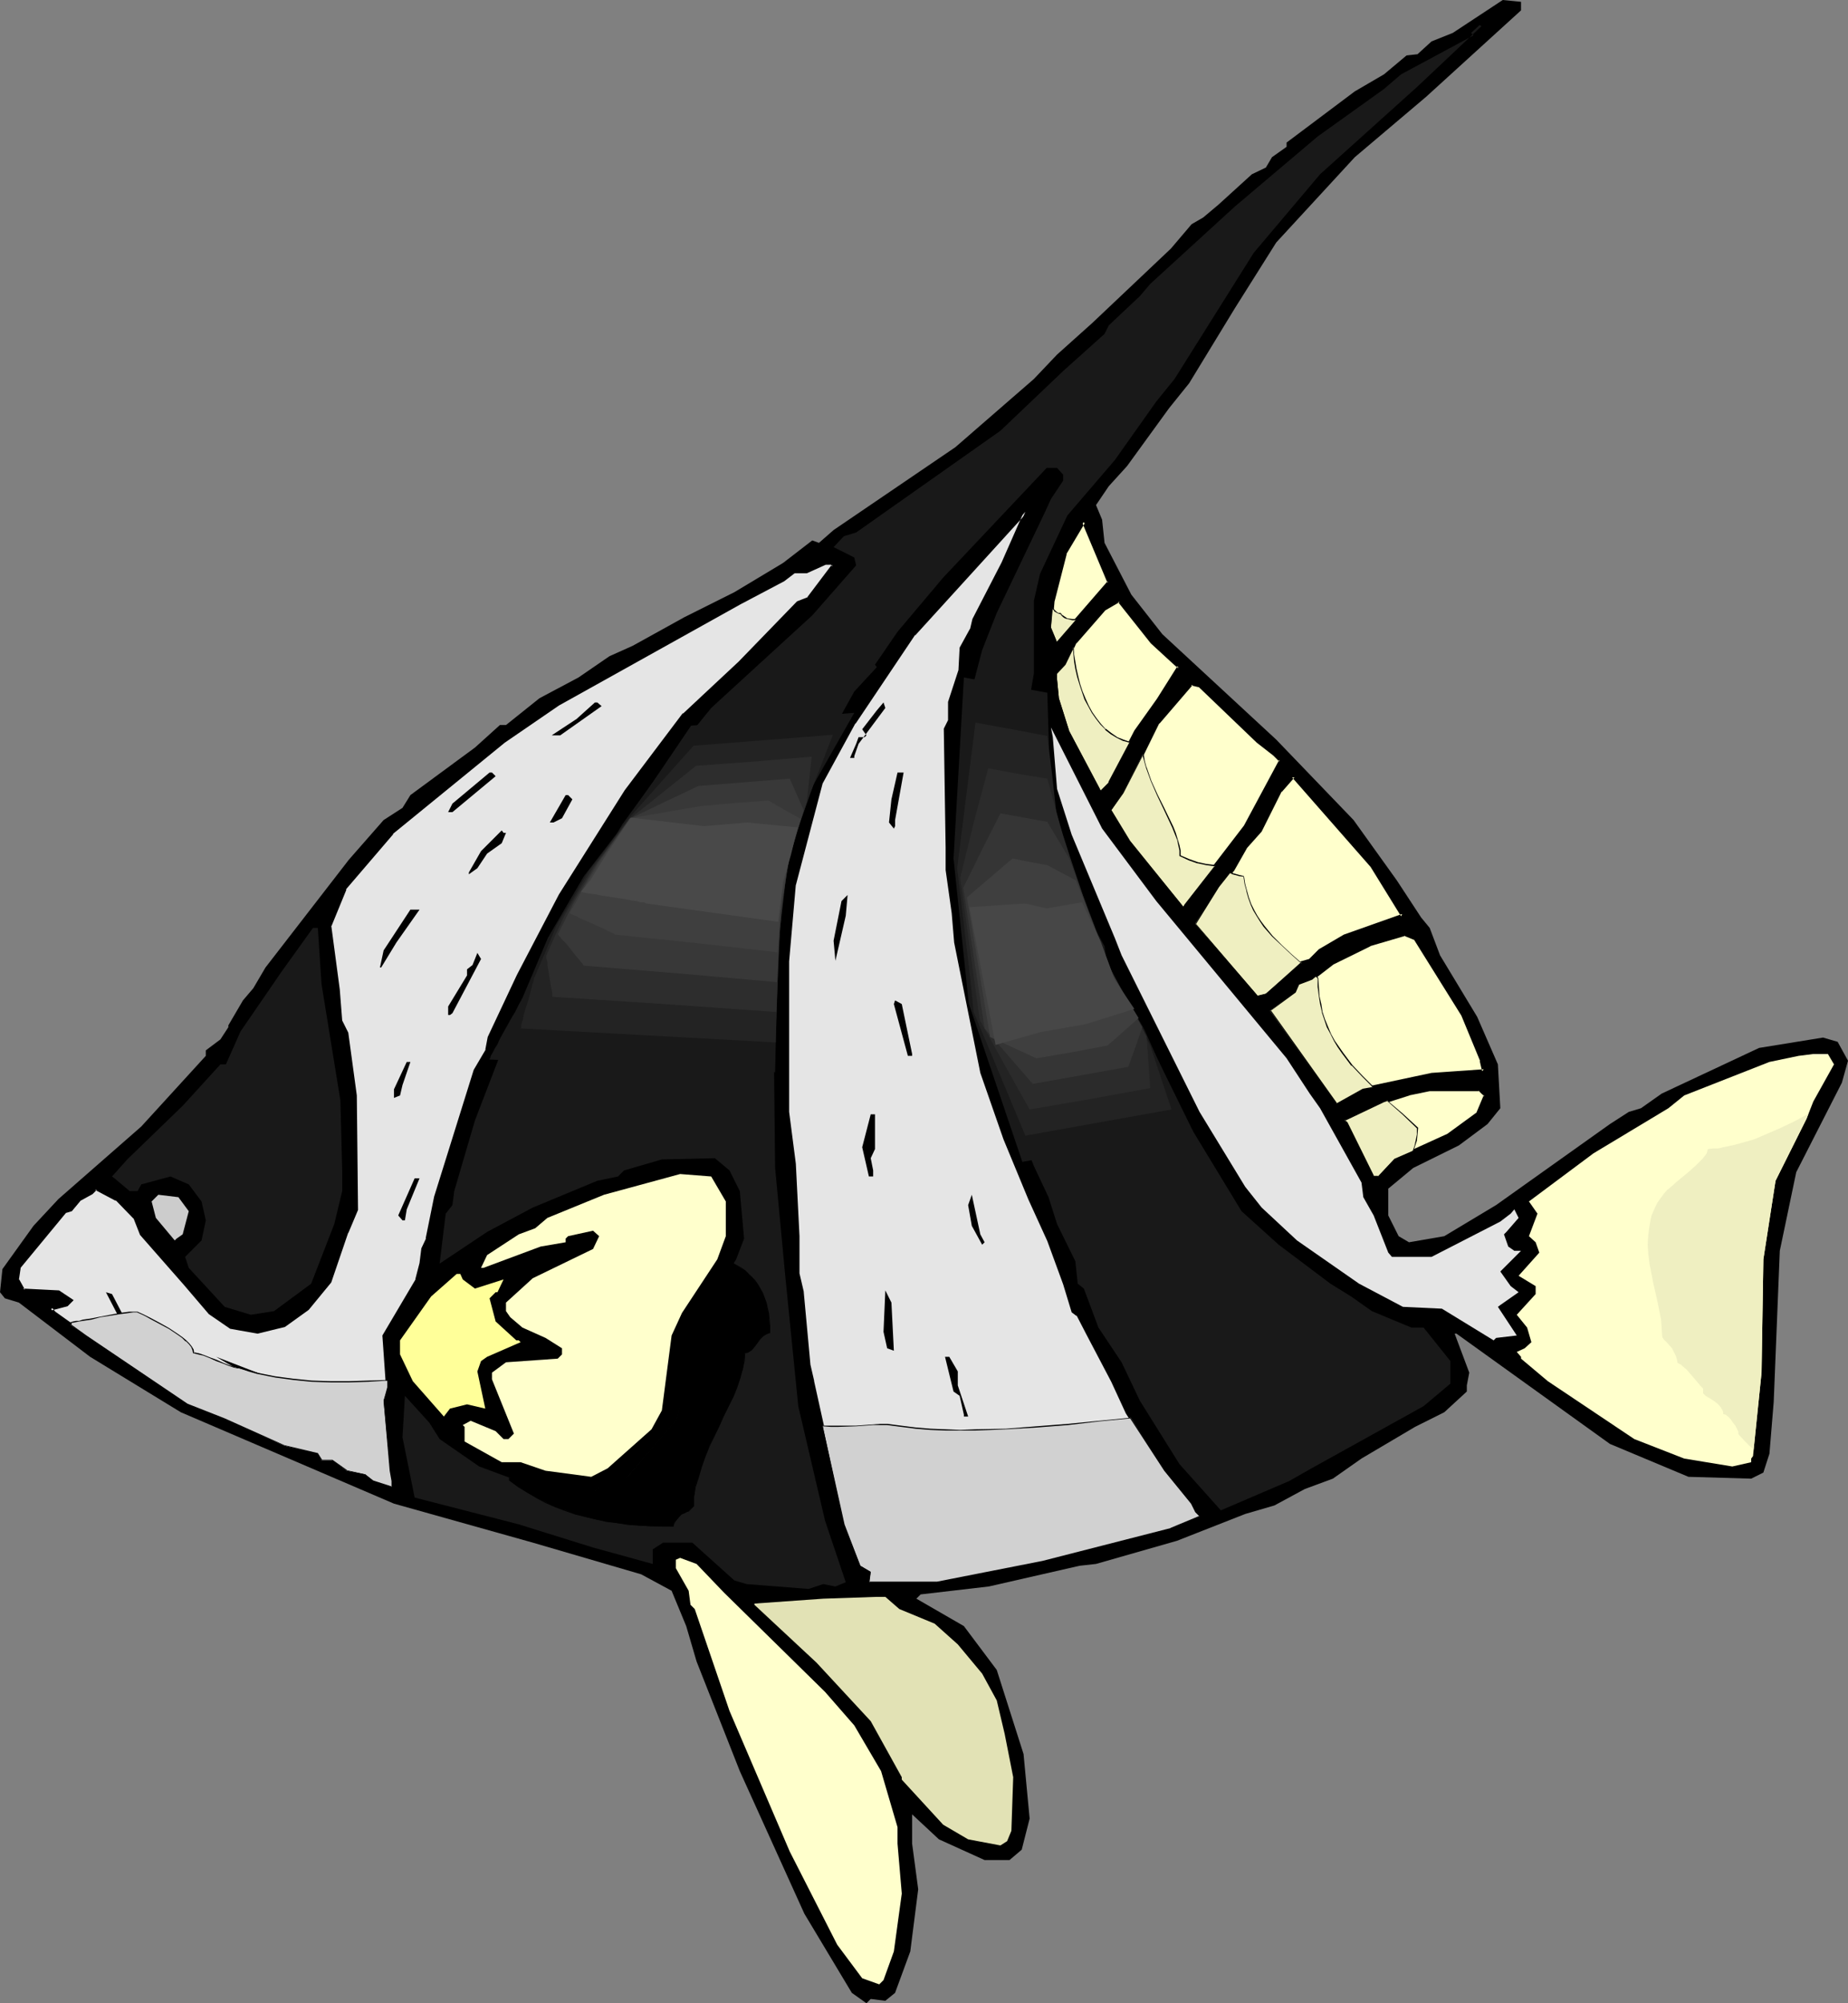 <?xml version="1.0" encoding="UTF-8" standalone="no"?>
<svg
   version="1.0"
   width="129.766mm"
   height="140.579mm"
   id="svg64"
   sodipodi:docname="Fish 234.wmf"
   xmlns:inkscape="http://www.inkscape.org/namespaces/inkscape"
   xmlns:sodipodi="http://sodipodi.sourceforge.net/DTD/sodipodi-0.dtd"
   xmlns="http://www.w3.org/2000/svg"
   xmlns:svg="http://www.w3.org/2000/svg">
  <rect width="100%" height="100%" fill="#808080" stroke="none"/>
  <sodipodi:namedview
     id="namedview64"
     pagecolor="#ffffff"
     bordercolor="#000000"
     borderopacity="0.25"
     inkscape:showpageshadow="2"
     inkscape:pageopacity="0.0"
     inkscape:pagecheckerboard="0"
     inkscape:deskcolor="#d1d1d1"
     inkscape:document-units="mm" />
  <defs
     id="defs1">
    <pattern
       id="WMFhbasepattern"
       patternUnits="userSpaceOnUse"
       width="6"
       height="6"
       x="0"
       y="0" />
  </defs>
  <path
     style="fill:#000000;fill-opacity:1;fill-rule:evenodd;stroke:none"
     d="m 403.676,2.747 -25.21,22.946 -18.907,15.998 -20.846,22.623 -10.989,17.452 -12.12,19.876 -5.333,6.625 -11.15,15.351 -4.848,5.333 -3.394,5.009 1.616,3.878 0.646,6.141 7.11,13.736 8.242,10.504 30.219,27.956 20.523,21.331 11.474,15.998 6.464,9.857 2.262,2.747 2.747,7.272 9.858,16.321 5.494,12.604 0.646,11.635 -3.394,4.201 -7.595,5.656 -12.12,5.979 -6.626,5.494 v 7.11 l 2.747,5.494 2.747,1.616 9.373,-1.616 13.736,-8.241 30.219,-21.492 5.01,-3.232 3.232,-0.97 5.494,-3.878 25.856,-12.12 16.968,-2.747 3.878,1.131 2.747,5.009 -1.616,5.817 -12.12,23.754 -4.363,20.846 -1.616,40.075 -1.131,13.736 -1.616,5.009 -3.232,1.616 -16.645,-0.485 -20.846,-8.726 -40.723,-29.249 h -0.485 l 3.878,10.342 -0.646,3.393 v 1.616 l -5.979,5.494 -7.757,3.878 -14.221,8.403 -7.595,5.333 -7.434,2.747 -8.08,4.363 -7.757,2.262 -18.099,7.11 -21.493,6.141 -4.363,0.485 -24.078,5.494 -18.099,2.101 -1.131,1.131 12.605,7.272 8.726,11.635 7.11,22.3 1.616,17.129 -2.101,8.241 -3.232,2.747 h -6.626 l -12.12,-5.494 -7.11,-6.625 v 7.757 l 1.616,12.12 -2.101,16.483 -4.04,10.988 -2.586,2.101 -3.878,-0.485 -1.131,1.131 -3.878,-2.747 -12.605,-21.007 -17.13,-37.813 -11.474,-29.087 -2.747,-9.372 -3.878,-9.373 -8.08,-4.363 -28.765,-8.403 L 104.555,398.816 47.995,374.577 23.917,359.872 5.01,345.49 1.293,344.358 0,342.742 0.646,336.602 8.888,325.129 l 6.626,-7.11 21.978,-19.23 17.13,-18.745 v -1.454 l 3.878,-2.909 2.101,-3.232 v -0.485 l 3.878,-6.625 2.747,-3.232 3.232,-5.494 22.139,-28.602 9.211,-10.504 5.01,-3.232 2.101,-3.393 17.13,-12.604 6.626,-5.979 h 1.616 l 8.888,-7.11 10.342,-5.494 8.242,-5.656 6.141,-2.747 13.736,-7.595 13.251,-6.625 12.928,-7.757 7.757,-5.979 1.778,0.646 3.878,-3.393 32.32,-21.977 20.846,-18.099 6.141,-6.464 9.373,-8.403 20.846,-19.715 5.494,-6.464 3.07,-1.778 4.04,-3.393 8.888,-8.08 3.717,-1.778 1.616,-2.747 3.878,-2.747 v -1.131 l 18.099,-13.574 7.757,-4.525 5.979,-5.009 2.909,-0.323 3.717,-3.393 5.656,-2.262 L 398.828,0 l 4.848,0.485 z"
     id="path1" />
  <path
     style="fill:#191919;fill-opacity:1;fill-rule:evenodd;stroke:none"
     d="m 350.348,46.216 -17.614,20.846 -21.008,33.45 -4.848,5.979 -10.989,15.513 -12.605,14.705 -7.272,15.513 -1.616,7.11 v 19.23 l -1.131,6.625 1.616,11.473 2.909,18.26 3.878,9.857 0.485,0.485 7.757,19.715 3.232,5.979 0.646,4.525 9.858,17.452 9.858,21.977 15.998,26.34 9.858,8.888 13.736,10.342 5.494,3.393 5.494,3.878 3.878,1.616 6.626,2.747 h 3.232 l 7.11,8.888 v 5.979 l -7.11,5.979 -29.734,16.483 -5.979,3.393 -18.099,7.757 -10.989,-12.281 -10.504,-16.806 -4.848,-10.18 -6.141,-9.211 -3.878,-10.342 -1.616,-1.293 -0.646,-5.979 -4.848,-9.857 -2.262,-7.11 -3.878,-8.241 -5.01,-12.604 -1.454,-2.747 -5.494,-21.492 -4.04,-20.361 -1.939,-14.705 -1.293,-40.075 1.293,-8.888 4.202,-15.998 3.878,-9.857 12.605,-26.34 1.778,-3.878 3.232,-4.848 v -1.616 l -1.616,-1.778 h -2.747 l -27.472,29.087 -12.12,14.382 -5.979,8.726 0.485,0.646 -5.979,6.464 -3.394,6.141 -2.747,4.848 -8.726,18.745 -5.494,22.462 v 4.363 l -1.293,11.635 0.646,58.174 2.747,29.249 3.394,33.935 7.11,30.38 5.494,16.321 -2.747,1.131 -3.232,-0.646 -3.878,1.293 -16.483,-1.293 -3.232,-0.97 -11.15,-10.019 h -7.757 l -2.747,1.778 v 3.878 l -15.837,-4.363 -19.715,-6.141 -27.634,-7.11 -3.232,-15.998 0.646,-10.988 6.464,7.11 2.747,4.363 10.504,7.272 8.726,3.232 10.019,2.262 8.08,1.131 h 3.878 l 1.131,-1.131 h 2.747 l 4.363,-2.262 13.251,-15.351 1.616,-5.009 v -4.848 l 2.747,-14.382 11.635,-18.583 2.101,-5.494 -1.131,-12.604 -2.747,-5.494 -3.878,-3.232 -14.059,0.323 -10.019,2.909 -1.616,1.616 -5.494,1.131 -17.13,7.11 -12.12,6.464 -12.605,8.403 1.616,-13.251 1.778,-2.262 0.485,-3.717 5.494,-18.745 8.888,-23.108 7.595,-15.836 1.616,-4.363 21.008,-35.228 11.958,-16.483 11.635,-14.382 26.826,-24.562 11.635,-13.251 -0.485,-2.101 -5.494,-2.747 2.747,-2.909 3.232,-0.97 38.299,-26.986 16.645,-15.836 10.989,-9.857 1.131,-2.262 8.242,-7.757 2.747,-3.232 22.462,-20.523 21.978,-18.583 17.614,-12.604 4.525,-3.878 19.23,-10.342 -0.646,-0.646 2.262,-2.101 0.485,0.323 -16.968,15.998 z"
     id="path2" />
  <path
     style="fill:#e5e5e5;fill-opacity:1;fill-rule:evenodd;stroke:none"
     d="m 221.23,149.96 -0.646,-0.646 h -1.616 l -5.01,2.262 h -3.232 l -2.909,2.262 -11.474,5.979 -48.318,26.986 -14.382,9.857 -29.573,24.239 -12.605,14.705 -3.878,10.019 2.101,16.806 0.646,8.403 1.616,3.232 2.262,16.483 0.485,30.218 -2.747,5.979 -4.363,13.251 -5.979,7.11 -6.141,4.363 -7.11,1.778 -7.11,-1.131 -5.494,-3.878 -6.626,-7.757 -11.635,-13.089 -1.616,-4.363 -4.848,-5.009 -5.656,-2.747 -0.97,0.97 -3.232,1.778 -2.262,2.747 -1.616,0.485 -12.282,15.028 -0.323,3.07 1.454,2.909 9.373,0.485 3.394,2.262 -1.131,1.131 -4.363,0.97 0.97,1.131 8.403,5.979 26.987,18.26 9.858,3.878 15.837,7.11 8.888,2.101 0.97,1.778 H 88.234 l 3.717,2.747 5.01,0.97 2.101,1.778 5.01,1.616 v -1.616 l -0.485,-2.747 -1.778,-18.583 1.131,-3.393 -1.131,-13.897 8.888,-14.867 0.97,-4.201 0.646,-3.878 1.131,-2.747 2.101,-10.988 10.504,-33.45 3.232,-5.494 0.646,-3.393 7.757,-16.483 10.989,-21.331 17.453,-27.633 15.514,-20.199 14.706,-13.736 15.514,-15.998 2.747,-1.131 z m 37.168,14.382 -0.485,2.747 -2.747,4.848 -0.485,5.979 -2.747,8.403 v 4.848 l -1.131,2.262 0.485,31.349 v 5.979 l 1.778,11.473 0.485,7.757 7.11,34.42 5.979,17.614 6.626,15.998 5.01,10.988 4.363,11.473 2.101,7.272 1.293,0.97 2.747,5.009 6.464,12.604 3.878,8.241 10.019,15.513 7.11,8.726 0.97,2.101 1.131,1.293 -7.595,3.232 -34.098,8.726 -27.957,5.494 h -18.099 l 0.485,-2.747 -2.747,-1.616 -4.363,-10.988 -8.403,-37.975 -0.97,-4.363 -1.778,-19.23 -0.97,-4.848 v -10.019 l -1.131,-19.23 -1.616,-13.736 v -40.075 l 1.616,-20.199 7.272,-26.986 8.726,-15.998 15.837,-23.431 29.573,-32.481 -5.979,13.574 z"
     id="path3" />
  <path
     style="fill:#000000;fill-opacity:1;fill-rule:evenodd;stroke:none"
     d="m 221.715,149.96 -0.97,-0.97 h -1.778 l -5.171,2.262 0.162,-0.162 h -3.394 l -2.909,2.262 v 0 l -11.474,6.141 -48.318,26.825 v 0 l -14.382,10.019 v 0 l -29.734,24.239 -12.766,14.867 -3.878,10.019 2.101,17.129 0.646,8.403 1.778,3.232 v -0.162 l 2.101,16.483 v 0 l 0.485,30.218 V 320.604 l -2.586,5.979 v 0.162 l -4.525,13.089 h 0.162 l -5.979,7.11 v -0.162 l -6.141,4.363 h 0.162 l -7.11,1.616 h 0.162 l -7.11,-1.131 h 0.323 l -5.656,-3.717 h 0.162 l -6.626,-7.757 -11.635,-13.089 0.162,0.162 -1.778,-4.525 -5.01,-5.009 -5.818,-2.909 -1.293,1.131 h 0.162 l -3.394,1.778 -2.262,2.909 0.162,-0.323 -1.778,0.646 -12.282,15.028 -0.485,3.555 1.778,3.07 9.534,0.646 h -0.162 l 3.232,2.101 v -0.646 l -1.131,1.131 0.162,-0.162 -5.01,1.293 1.454,1.616 h 0.162 l 8.403,6.141 26.987,18.099 9.858,4.04 v -0.162 l 15.837,7.11 8.888,2.262 -0.162,-0.162 1.131,1.778 H 88.234 87.91 l 3.878,2.747 5.01,1.131 -0.162,-0.162 2.262,1.778 5.494,1.939 0.162,-2.262 v 0 l -0.485,-2.909 -1.778,-18.583 v 0.162 l 1.131,-3.393 -1.131,-13.897 v 0.323 l 8.726,-15.028 1.131,-4.201 v -0.162 l 0.646,-3.878 -0.162,0.162 1.293,-2.747 2.101,-11.15 v 0 l 10.504,-33.45 v 0.162 l 3.232,-5.656 0.646,-3.393 -0.162,0.162 7.757,-16.483 10.989,-21.331 v 0.162 l 17.614,-27.633 15.352,-20.361 v 0.162 l 14.706,-13.736 15.514,-15.998 -0.162,0.162 2.909,-1.293 6.787,-9.049 -0.97,-0.162 -6.464,8.565 h 0.162 l -2.909,1.131 -15.514,15.998 -14.706,13.736 h -0.162 l -15.352,20.361 -17.453,27.633 v 0 l -11.15,21.331 -7.757,16.483 -0.646,3.393 0.162,-0.162 -3.232,5.494 -10.504,33.612 v 0 l -2.262,11.15 0.162,-0.162 -1.293,2.747 -0.485,3.878 v 0 l -1.131,4.363 0.162,-0.162 -8.888,15.028 0.97,13.897 v -0.162 l -0.97,3.393 1.616,18.745 0.485,2.747 v 0 1.616 l 0.646,-0.485 -5.01,-1.616 0.162,0.162 -2.262,-1.778 -5.01,-1.131 h 0.162 L 88.234,386.858 h -2.909 l 0.485,0.162 -1.131,-1.778 -9.05,-2.262 v 0 L 59.792,376.031 v -0.162 l -9.858,-3.878 v 0 l -26.826,-18.099 -8.403,-5.979 v 0 l -0.97,-1.131 -0.162,0.808 4.363,-1.131 1.616,-1.616 -3.878,-2.586 -9.534,-0.485 0.485,0.323 -1.616,-2.909 v 0.323 l 0.485,-3.232 -0.162,0.162 12.282,-14.867 -0.162,0.162 1.616,-0.485 2.424,-2.909 -0.162,0.162 3.232,-1.778 1.131,-1.131 h -0.485 l 5.494,2.909 v -0.162 l 4.848,5.009 -0.162,-0.323 1.778,4.525 11.635,13.251 6.626,7.757 5.656,3.878 7.272,1.293 7.272,-1.778 6.302,-4.525 5.979,-7.272 4.525,-13.251 v 0.162 l 2.586,-6.141 -0.323,-30.38 v 0 l -2.262,-16.644 -1.616,-3.232 v 0 l -0.646,-8.241 -2.262,-16.967 v 0.323 l 4.04,-9.857 h -0.162 l 12.605,-14.705 h -0.162 l 29.734,-24.239 v 0 l 14.382,-9.857 v 0 l 48.157,-26.825 11.635,-6.141 v 0 l 2.747,-2.101 h -0.162 3.394 l 5.01,-2.262 h -0.162 1.616 l -0.323,-0.162 0.646,0.646 -0.162,-0.485 z"
     id="path4" />
  <path
     style="fill:#000000;fill-opacity:1;fill-rule:evenodd;stroke:none"
     d="m 258.075,164.18 -0.646,2.747 v -0.162 l -2.747,5.009 -0.323,6.141 v -0.162 l -2.747,8.403 v 5.009 -0.162 l -1.131,2.262 0.485,31.511 v 5.979 l 1.616,11.473 0.646,7.757 6.949,34.581 v 0 l 6.141,17.614 v 0 l 6.626,15.998 5.01,10.988 v 0 l 4.202,11.473 2.262,7.433 1.293,0.97 v -0.162 l 2.586,5.009 6.626,12.604 3.878,8.403 v 0 l 9.858,15.351 h 0.162 l 7.11,8.726 v 0 l 0.97,2.262 1.131,1.293 0.162,-0.808 -7.757,3.393 0.162,-0.162 -34.098,8.726 h 0.162 l -28.118,5.656 h 0.162 -18.099 l 0.485,0.485 0.323,-3.07 -2.909,-1.778 0.162,0.162 -4.202,-10.988 v 0.162 l -8.403,-37.975 v -0.162 l -0.97,-4.201 v 0 l -1.778,-19.23 v -0.162 l -1.131,-4.848 v 0.162 -10.019 l -0.97,-19.23 v 0 l -1.778,-13.736 v 0 -40.075 0.162 l 1.778,-20.361 v 0.162 l 7.11,-26.986 v 0 l 8.726,-15.998 v 0.162 l 15.837,-23.593 v 0.162 l 29.573,-32.481 -0.646,-0.485 -5.979,13.574 -7.757,15.028 0.808,0.323 7.757,-15.028 7.11,-15.998 -31.512,34.42 v 0 l -15.998,23.593 v 0 l -8.726,15.998 -7.272,26.986 -1.616,20.361 v 0 40.075 0.162 l 1.616,13.736 v -0.162 l 1.131,19.23 v 10.019 l 1.131,5.009 v 0 l 1.616,19.23 v 0 l 1.131,4.363 v 0 l 8.242,37.975 v 0.162 l 4.525,10.988 2.747,1.778 -0.162,-0.485 -0.485,3.232 h 18.584 l 28.118,-5.494 v 0 l 33.936,-8.726 0.162,-0.162 8.242,-3.393 -1.616,-1.778 0.162,0.162 -1.131,-2.262 -7.11,-8.726 v 0 l -9.858,-15.351 v 0 l -3.878,-8.241 -6.626,-12.604 -2.747,-5.171 -1.293,-0.97 0.162,0.162 -2.101,-7.11 -4.363,-11.635 v 0 l -5.01,-10.988 -6.626,-15.998 v 0 l -5.979,-17.452 v 0 l -7.11,-34.581 -0.485,-7.757 -1.778,-11.473 v 0.162 -5.979 l -0.485,-31.349 v 0.162 l 1.131,-2.262 v -5.009 0 l 2.747,-8.241 0.485,-6.141 v 0.162 l 2.747,-5.009 0.485,-2.747 v 0.162 z"
     id="path5" />
  <path
     style="fill:#000000;fill-opacity:1;fill-rule:evenodd;stroke:none"
     d="m 159.661,187.288 -10.989,7.757 h -2.262 l 6.626,-4.363 4.848,-4.363 h 0.646 z"
     id="path6" />
  <path
     style="fill:#000000;fill-opacity:1;fill-rule:evenodd;stroke:none"
     d="m 227.856,197.307 -1.131,3.232 v 0.485 h -1.131 l 1.616,-3.717 0.646,-1.778 h 1.616 l 0.485,-0.485 -1.131,-1.616 3.878,-5.009 1.778,-2.101 0.485,1.454 z"
     id="path7" />
  <path
     style="fill:#e5e5e5;fill-opacity:1;fill-rule:evenodd;stroke:none"
     d="m 306.878,238.999 34.582,41.691 6.141,9.373 2.747,3.878 10.989,19.715 0.485,3.878 2.747,4.848 3.878,9.857 0.97,1.131 h 10.504 l 18.261,-9.372 2.747,-2.101 0.97,-1.131 1.131,2.262 -3.232,3.717 -0.646,0.646 1.131,3.232 1.616,1.131 h 1.778 l -5.494,5.494 2.747,3.878 2.101,1.616 -4.848,3.393 -0.646,0.485 5.01,7.595 -5.494,0.646 -0.646,0.646 -13.736,-8.403 -10.342,-0.485 -11.635,-6.141 -16.483,-11.473 -9.373,-8.726 -4.363,-5.494 -12.12,-19.876 -20.685,-41.53 -1.778,-4.525 -11.474,-27.471 -3.878,-12.12 -1.131,-13.736 -0.485,-2.586 13.574,26.825 z"
     id="path8" />
  <path
     style="fill:#000000;fill-opacity:1;fill-rule:evenodd;stroke:none"
     d="m 131.542,205.872 -11.474,9.534 h -1.131 l 1.131,-2.262 9.858,-8.241 h 0.646 z"
     id="path9" />
  <path
     style="fill:#000000;fill-opacity:1;fill-rule:evenodd;stroke:none"
     d="m 237.552,217.507 v 1.616 l -0.323,0.646 -1.293,-1.616 0.646,-6.141 1.616,-7.11 h 1.616 z"
     id="path10" />
  <path
     style="fill:#000000;fill-opacity:1;fill-rule:evenodd;stroke:none"
     d="m 151.904,212.012 -2.747,5.009 -2.262,1.131 h -0.97 l 4.202,-7.272 h 0.646 z"
     id="path11" />
  <path
     style="fill:#000000;fill-opacity:1;fill-rule:evenodd;stroke:none"
     d="m 134.289,220.9 -1.131,2.747 -3.878,2.747 -2.586,3.878 -2.262,1.616 v -0.485 l 3.232,-5.656 5.494,-5.494 0.485,0.646 z"
     id="path12" />
  <path
     style="fill:#000000;fill-opacity:1;fill-rule:evenodd;stroke:none"
     d="m 221.715,254.835 -0.485,-5.333 2.101,-10.504 1.616,-1.616 -0.485,5.494 z"
     id="path13" />
  <path
     style="fill:#000000;fill-opacity:1;fill-rule:evenodd;stroke:none"
     d="m 105.201,249.987 -4.04,6.625 h -0.323 l 0.97,-4.525 7.11,-10.827 h 2.424 z"
     id="path14" />
  <path
     style="fill:#191919;fill-opacity:1;fill-rule:evenodd;stroke:none"
     d="m 85.325,260.976 5.01,30.865 0.485,18.583 v 5.494 l -2.101,8.726 -6.141,15.836 -9.858,7.272 -6.141,0.97 -6.949,-2.101 -9.534,-10.342 -0.97,-2.909 4.363,-4.363 1.131,-5.333 -1.131,-5.009 -3.394,-4.525 -4.848,-2.101 -7.757,2.101 -0.97,1.778 h -2.101 l -4.04,-3.393 -0.646,-0.485 4.04,-4.525 14.706,-14.22 10.019,-10.988 h 1.454 l 3.878,-8.726 10.989,-15.998 8.242,-11.473 h 1.293 z"
     id="path15" />
  <path
     style="fill:#000000;fill-opacity:1;fill-rule:evenodd;stroke:none"
     d="m 120.069,268.732 -0.646,0.485 h -0.485 v -2.262 l 5.01,-8.241 v -1.616 l 1.454,-1.131 1.293,-3.232 0.97,1.616 z"
     id="path16" />
  <path
     style="fill:#000000;fill-opacity:1;fill-rule:evenodd;stroke:none"
     d="m 242.077,279.559 v 0.485 h -1.131 l -3.717,-13.736 0.323,-0.97 1.778,0.97 z"
     id="path17" />
  <path
     style="fill:#ffffcc;fill-opacity:1;fill-rule:evenodd;stroke:none"
     d="m 486.739,282.306 -5.494,9.857 -1.778,4.525 -8.242,16.483 -3.232,20.846 -0.485,30.057 -2.262,22.138 -0.485,0.646 v 0.97 l -5.01,1.131 -12.766,-2.101 -13.251,-5.171 -22.947,-15.352 -7.11,-5.979 v -0.485 l -1.131,-1.293 2.101,-0.97 1.778,-1.616 -1.131,-3.878 -2.747,-3.393 5.01,-5.494 v -2.101 l -4.525,-2.747 5.494,-6.141 -0.97,-2.747 -1.778,-1.616 2.262,-5.979 -2.262,-3.232 17.13,-12.766 19.877,-11.958 4.202,-3.393 22.624,-8.888 7.757,-1.616 3.878,-0.485 h 3.878 z"
     id="path18" />
  <path
     style="fill:#000000;fill-opacity:1;fill-rule:evenodd;stroke:none"
     d="m 106.817,287.8 -0.646,2.747 -1.616,0.646 v -2.262 l 3.394,-7.272 h 0.97 z"
     id="path19" />
  <path
     style="fill:#ffffcc;fill-opacity:1;fill-rule:evenodd;stroke:none"
     d="m 280.537,170.321 13.736,-15.836 -6.626,-16.159 -5.01,8.403 -3.232,12.604 -0.485,7.11 z m 113.281,119.742 0.323,0.485 -2.101,5.009 -7.595,5.494 -14.382,6.464 -4.363,4.525 h -1.131 l -7.11,-14.382 -0.646,-0.485 10.504,-5.009 6.626,-2.101 5.494,-1.131 h 13.251 z m -5.494,-20.846 -12.766,-20.361 -2.747,-1.131 -9.211,2.747 -9.858,5.009 -5.656,4.201 -3.232,1.293 -1.131,2.101 -6.626,5.009 17.614,24.724 7.11,-3.878 18.099,-3.878 13.898,-0.97 -0.646,-2.747 z m -15.998,-26.34 -15.514,5.333 -6.464,3.878 -2.747,2.747 -2.262,0.646 -9.373,8.08 -2.101,0.646 -16.645,-19.23 6.141,-9.696 3.717,-4.525 3.394,-5.979 3.878,-4.525 5.494,-10.504 3.394,-3.878 20.846,23.754 z m -38.461,-46.216 -15.514,-14.867 -2.101,-0.485 -8.888,10.342 -9.373,18.745 -3.07,4.525 4.848,8.08 14.382,17.614 0.323,-0.646 15.998,-20.846 9.373,-17.452 -1.616,-1.616 z m -22.139,-20.846 1.293,1.131 -5.656,8.726 -5.979,8.241 -7.11,13.736 -2.101,2.101 -8.403,-15.836 -2.747,-8.726 -0.485,-5.009 v -1.616 l 2.101,-2.262 2.747,-5.979 7.757,-8.888 3.878,-2.101 8.726,10.988 z"
     id="path20" />
  <path
     style="fill:#000000;fill-opacity:1;fill-rule:evenodd;stroke:none"
     d="m 280.376,171.129 14.382,-16.644 -7.11,-17.129 -5.333,9.211 -3.394,12.604 v 0.162 l -0.485,7.11 1.939,4.686 0.485,-0.97 -1.616,-3.878 v 0.162 l 0.646,-7.11 v 0.162 l 3.232,-12.604 -0.162,0.162 5.01,-8.403 -0.808,-0.162 6.787,16.159 v -0.485 l -13.736,15.836 0.646,0.162 z"
     id="path21" />
  <path
     style="fill:#000000;fill-opacity:1;fill-rule:evenodd;stroke:none"
     d="m 393.496,290.386 v -0.162 l 0.323,0.646 v -0.485 l -2.101,5.009 0.162,-0.323 -7.757,5.656 v 0 l -14.221,6.464 -4.525,4.525 0.323,-0.162 h -1.131 l 0.323,0.323 -7.11,-14.382 -0.646,-0.646 -0.162,0.646 10.504,-5.009 v 0.162 l 6.626,-2.101 h -0.162 l 5.494,-1.131 v 0 h 13.251 l -0.323,-0.162 1.131,1.131 0.646,-0.646 -1.454,-1.293 h -13.251 l -5.494,1.131 h -0.162 l -6.626,2.101 v 0.162 l -11.15,5.171 1.131,0.97 v -0.162 l 7.11,14.705 1.616,-0.162 4.525,-4.525 -0.162,0.162 14.382,-6.625 7.757,-5.656 2.424,-5.171 -0.646,-0.808 z"
     id="path22" />
  <path
     style="fill:#000000;fill-opacity:1;fill-rule:evenodd;stroke:none"
     d="m 388.648,269.055 v -0.162 l -12.766,-20.361 -3.07,-1.131 -9.534,2.747 -9.858,4.848 -5.494,4.363 v -0.162 l -3.394,1.454 -1.131,2.262 0.162,-0.162 -6.949,5.171 17.938,25.37 7.434,-4.04 -0.162,0.162 18.261,-3.878 14.221,-1.131 -0.646,-3.232 -0.162,-0.162 -4.848,-11.958 -0.808,0.323 5.01,12.12 -0.162,-0.162 0.646,2.747 0.485,-0.485 -13.898,0.97 -18.261,3.878 -7.11,3.878 0.485,0.162 -17.453,-24.724 -0.162,0.646 6.626,-5.009 1.131,-2.262 -0.323,0.323 3.394,-1.293 5.656,-4.363 v 0 l 9.858,-4.848 h -0.162 l 9.373,-2.747 h -0.323 l 2.747,1.131 -0.162,-0.162 12.605,20.199 v 0 z"
     id="path23" />
  <path
     style="fill:#000000;fill-opacity:1;fill-rule:evenodd;stroke:none"
     d="m 371.841,243.039 0.323,-0.646 -15.514,5.494 -6.626,3.878 -2.747,2.747 0.162,-0.162 -2.262,0.646 -9.534,8.241 h 0.323 l -2.262,0.485 0.485,0.162 -16.645,-19.23 0.162,0.646 5.979,-9.857 v 0 l 3.878,-4.525 3.394,-5.979 -0.162,0.162 4.04,-4.525 5.333,-10.665 v 0.162 l 3.394,-3.878 h -0.646 l 20.846,23.754 v 0 l 8.08,13.089 h 1.131 l -8.565,-13.574 v -0.162 l -21.17,-23.916 -3.717,4.201 -5.494,10.504 0.162,-0.162 -4.04,4.525 -3.394,5.979 v 0 l -3.717,4.525 v 0 l -6.302,10.18 16.968,19.553 2.586,-0.646 9.373,-8.241 -0.162,0.162 2.262,-0.646 2.909,-2.909 -0.162,0.162 6.626,-3.878 h -0.162 l 15.998,-5.656 z"
     id="path24" />
  <path
     style="fill:#000000;fill-opacity:1;fill-rule:evenodd;stroke:none"
     d="m 334.027,196.338 h 0.162 l -15.675,-14.867 -2.424,-0.646 -9.05,10.665 -9.373,18.745 v -0.162 l -3.394,4.848 5.171,8.403 v 0 l 14.706,17.937 0.646,-0.97 16.16,-20.846 v 0 l 9.373,-17.775 -1.778,-1.939 -0.162,-0.162 -4.363,-3.232 -0.485,0.646 4.363,3.393 v 0 l 1.616,1.616 v -0.485 l -9.373,17.452 v 0 l -15.998,20.846 -0.485,0.485 h 0.808 l -14.382,-17.452 v 0 l -4.848,-8.241 v 0.485 l 3.232,-4.525 v 0 l 9.211,-18.745 v 0.162 l 8.888,-10.342 -0.485,0.162 2.101,0.485 -0.162,-0.162 15.514,14.867 v 0 z"
     id="path25" />
  <path
     style="fill:#000000;fill-opacity:1;fill-rule:evenodd;stroke:none"
     d="m 311.403,176.138 1.293,1.131 -0.162,-0.646 -5.494,8.726 -5.979,8.403 v 0 l -7.11,13.736 v -0.162 l -2.101,2.101 0.646,0.162 -8.403,-15.836 v 0 l -2.747,-8.726 v 0.162 l -0.485,-5.171 v 0.162 -1.616 0.323 l 2.101,-2.424 2.747,-5.979 v 0.162 l 7.757,-8.888 -0.162,0.162 3.878,-2.262 h -0.485 l 8.726,10.988 v 0 l 5.979,5.494 0.646,-0.646 -5.979,-5.494 v 0.162 l -8.888,-11.473 -4.363,2.586 -7.757,8.888 -2.747,5.979 v -0.162 l -2.262,2.424 v 1.778 0 l 0.485,5.171 2.747,8.726 8.726,16.483 2.586,-2.747 7.272,-13.736 v 0.162 l 5.818,-8.403 5.818,-9.049 -1.454,-1.293 z"
     id="path26" />
  <path
     style="fill:#000000;fill-opacity:1;fill-rule:evenodd;stroke:none"
     d="m 232.219,304.768 -1.131,2.424 0.646,3.232 v 1.616 h -1.131 l -1.778,-7.757 2.262,-8.726 h 1.131 z"
     id="path27" />
  <path
     style="fill:#ffffcc;fill-opacity:1;fill-rule:evenodd;stroke:none"
     d="m 192.627,318.665 v 9.211 l -2.262,6.141 -9.373,14.22 -2.747,5.979 -2.586,19.876 -2.747,5.009 -11.635,10.342 -4.363,2.262 -12.12,-1.616 -6.626,-2.262 h -5.01 l -9.858,-5.494 v -3.878 l -0.485,-0.485 2.101,-1.131 6.626,2.747 2.101,2.101 h 1.293 l 1.454,-1.454 -5.818,-14.382 v -1.778 l 3.717,-2.747 13.736,-0.97 1.131,-1.131 v -1.616 l -4.363,-2.747 -6.141,-2.747 -3.232,-2.747 -1.131,-1.616 v -2.262 l 7.11,-6.464 15.998,-7.757 1.616,-3.393 -1.616,-1.454 -6.626,1.454 -0.646,0.646 v 0.97 l -6.626,1.131 -15.19,5.656 h -0.646 l 1.616,-3.393 8.403,-5.494 4.363,-1.616 3.232,-2.747 15.029,-6.141 20.2,-5.494 8.242,0.646 z"
     id="path28" />
  <path
     style="fill:#000000;fill-opacity:1;fill-rule:evenodd;stroke:none"
     d="m 107.949,320.766 -0.485,2.909 h -0.646 l -1.131,-1.293 4.363,-9.857 h 1.293 z"
     id="path29" />
  <path
     style="fill:#cccccc;fill-opacity:1;fill-rule:evenodd;stroke:none"
     d="m 50.096,321.25 -1.616,6.141 -1.616,1.131 -0.485,0.485 -5.01,-5.979 -1.131,-4.363 1.778,-1.778 5.333,0.646 z"
     id="path30" />
  <path
     style="fill:#000000;fill-opacity:1;fill-rule:evenodd;stroke:none"
     d="m 261.307,329.492 -0.646,0.646 -2.747,-5.009 -0.97,-5.494 0.97,-2.747 2.262,10.504 z"
     id="path31" />
  <path
     style="fill:#ffff99;fill-opacity:1;fill-rule:evenodd;stroke:none"
     d="m 122.816,339.349 3.232,2.424 7.595,-2.424 -1.616,3.393 h -0.485 l -1.616,1.616 1.616,6.141 5.494,5.009 h 0.646 l 0.485,0.485 -8.888,3.878 -1.616,1.131 -0.97,2.747 2.101,9.857 -4.848,-1.131 -4.525,1.131 -1.616,2.101 -8.242,-9.373 -3.394,-7.11 v -3.717 l 8.242,-11.635 6.787,-5.979 h 0.97 z"
     id="path32" />
  <path
     style="fill:#000000;fill-opacity:1;fill-rule:evenodd;stroke:none"
     d="m 237.229,358.256 -1.778,-0.646 -0.97,-4.363 0.485,-10.988 1.616,3.232 z"
     id="path33" />
  <path
     style="fill:#000000;fill-opacity:1;fill-rule:evenodd;stroke:none"
     d="m 33.774,350.984 9.211,6.141 h 1.616 v 0.485 l 0.646,0.646 -12.605,-6.787 -4.525,-8.726 1.616,0.485 z"
     id="path34" />
  <path
     style="fill:#000000;fill-opacity:1;fill-rule:evenodd;stroke:none"
     d="m 65.61,364.719 -8.242,-4.848 14.221,5.494 z"
     id="path35" />
  <path
     style="fill:#000000;fill-opacity:1;fill-rule:evenodd;stroke:none"
     d="m 254.197,363.75 v 3.717 l 2.747,8.241 h -1.131 v -0.485 l -1.131,-5.009 -1.616,-1.131 -2.262,-9.211 h 1.131 z"
     id="path36" />
  <path
     style="fill:#000000;fill-opacity:1;fill-rule:evenodd;stroke:none"
     d="m 88.234,377.97 h -3.878 l -5.171,-3.878 8.403,3.232 z"
     id="path37" />
  <path
     style="fill:#ffffcc;fill-opacity:1;fill-rule:evenodd;stroke:none"
     d="m 192.142,422.409 26.826,26.34 7.757,8.888 7.11,12.12 4.363,14.867 v 4.363 l 1.131,13.251 -2.101,15.351 -2.747,7.595 -1.131,1.131 -4.525,-1.616 -6.626,-8.888 -12.605,-24.724 -15.998,-37.328 -9.211,-26.986 -1.131,-1.131 -0.485,-3.717 -3.394,-5.979 v -2.262 l 1.131,-0.485 4.363,1.616 z"
     id="path38" />
  <path
     style="fill:#e2e2b5;fill-opacity:1;fill-rule:evenodd;stroke:none"
     d="m 238.683,426.772 9.373,3.878 6.141,5.494 6.464,7.757 3.878,7.11 2.101,8.888 2.262,11.473 -0.485,14.22 -1.131,2.747 -1.778,1.131 -8.565,-1.616 -6.626,-3.878 -10.989,-11.958 v -0.646 l -8.242,-14.867 -14.382,-15.513 -16.483,-15.351 v -0.323 l 18.261,-1.293 14.221,-0.485 h 2.262 z"
     id="path39" />
  <path
     style="fill:#efefc1;fill-opacity:1;fill-rule:evenodd;stroke:none"
     d="m 479.951,295.395 -3.555,1.939 -3.717,1.778 -3.717,1.616 -3.394,1.454 -3.394,0.97 -1.778,0.485 -1.454,0.323 -1.616,0.323 -1.293,0.323 h -1.454 l -1.293,0.162 -0.162,0.485 -0.162,0.646 -0.485,0.646 -0.646,0.808 -0.808,0.808 -0.808,0.808 -1.778,1.616 -1.939,1.616 -1.778,1.454 -0.646,0.646 -0.646,0.485 -0.485,0.485 -0.485,0.323 -0.97,1.131 -0.808,1.131 -0.808,1.131 -0.646,1.293 -0.485,1.131 -0.485,1.131 -0.485,2.586 -0.323,2.424 -0.162,2.586 0.162,2.424 0.323,2.586 0.97,5.009 1.131,5.009 0.485,2.424 0.485,2.424 0.162,2.424 0.162,2.262 0.485,0.646 0.646,0.646 1.454,1.616 0.485,0.97 0.485,0.97 0.323,0.97 0.162,0.97 0.323,0.162 0.323,0.162 0.323,0.162 0.485,0.485 0.97,0.808 0.97,1.131 1.939,2.262 0.808,0.97 0.323,0.323 0.323,0.323 v 1.293 l 0.646,0.646 0.808,0.485 0.808,0.485 0.97,0.646 0.808,0.646 0.646,0.808 0.485,0.808 0.162,0.485 v 0.485 l 0.646,0.162 0.646,0.485 0.646,0.646 0.646,0.97 0.646,0.808 0.485,0.97 0.323,0.646 v 0.646 l 1.939,2.101 0.97,0.97 1.131,0.97 2.101,-20.361 0.485,-30.057 3.232,-20.846 8.242,-16.483 z"
     id="path40" />
  <path
     style="fill:#000000;fill-opacity:1;fill-rule:evenodd;stroke:none"
     d="m 135.259,392.029 v 0.646 l 2.262,1.616 2.424,1.616 2.424,1.293 2.586,1.293 2.424,1.131 2.747,0.97 2.586,0.97 2.747,0.808 2.747,0.646 2.747,0.485 2.909,0.485 2.909,0.323 2.909,0.323 2.909,0.162 h 6.141 v -0.485 l 0.323,-0.646 0.485,-0.646 1.293,-1.293 0.646,-0.485 0.646,-0.323 0.646,-0.162 1.293,-1.454 0.162,-2.424 0.323,-2.747 0.808,-2.586 0.808,-2.586 0.97,-2.747 1.131,-2.747 2.586,-5.333 1.293,-2.747 0.646,-1.293 0.646,-1.293 1.131,-2.586 0.97,-2.424 0.808,-2.424 0.808,-2.262 0.323,-2.101 0.162,-2.101 0.485,-0.162 0.485,-0.162 0.808,-0.646 0.808,-0.808 1.454,-1.939 0.97,-0.97 0.808,-0.485 0.323,-0.162 0.646,-0.162 -0.162,-1.616 -0.162,-1.778 -0.162,-1.616 -0.323,-1.454 -0.323,-1.454 -0.485,-1.293 -0.485,-1.293 -0.646,-1.131 -0.646,-1.131 -0.808,-0.97 -0.646,-0.97 -0.97,-0.808 -0.97,-0.808 -0.97,-0.646 -2.101,-1.293 -10.827,17.452 -2.747,14.382 v 4.848 l -1.616,5.009 -13.251,15.351 -4.363,2.262 h -2.747 l -1.131,1.131 h -3.878 l -8.08,-1.131 -10.019,-2.262 z"
     id="path41" />
  <path
     style="fill:#000000;fill-opacity:1;fill-rule:evenodd;stroke:none"
     d="m 135.097,391.867 v 0.808 l 2.424,1.778 2.424,1.454 2.424,1.454 2.424,1.293 2.586,1.131 2.586,0.97 2.747,0.97 2.747,0.646 v 0 l 2.747,0.646 2.747,0.646 2.909,0.323 2.909,0.485 2.909,0.162 2.909,0.162 6.141,0.162 0.162,-0.646 v 0 l 0.323,-0.646 0.485,-0.646 v 0 l 1.131,-1.293 v 0 l 0.808,-0.323 0.646,-0.323 h -0.162 l 0.646,-0.162 1.454,-1.454 v -2.586 l 0.485,-2.747 v 0.162 l 0.808,-2.586 0.808,-2.747 0.97,-2.747 1.131,-2.747 2.586,-5.333 1.131,-2.586 0.646,-1.293 0.646,-1.293 1.293,-2.586 0.97,-2.424 0.808,-2.424 0.646,-2.424 v 0 l 0.485,-2.101 0.162,-2.101 h -0.162 0.485 l 0.485,-0.162 0.97,-0.646 0.808,-0.97 1.454,-1.939 v 0 l 0.808,-0.808 v 0 l 0.808,-0.485 0.485,-0.162 h -0.162 l 0.646,-0.162 v -1.778 l -0.162,-1.778 -0.162,-1.616 -0.323,-1.454 v 0 l -0.323,-1.454 -0.485,-1.293 -0.485,-1.293 -0.646,-1.131 -0.646,-1.131 -0.808,-1.131 -0.808,-0.808 v 0 l -0.97,-0.97 v 0 l -0.808,-0.808 -0.97,-0.646 -2.262,-1.293 -10.989,17.614 -2.747,14.382 v 4.848 0 l -1.454,4.848 -13.251,15.513 v -0.162 l -4.363,2.262 v 0 h -2.909 l -0.97,1.293 v -0.162 h -3.878 l -8.08,-1.131 -10.019,-2.262 v 0 l -0.808,-0.162 0.162,0.162 0.485,0.323 h 0.162 l 10.019,2.262 8.08,1.131 h 4.04 l 0.97,-1.293 v 0.162 h 2.747 l 4.525,-2.262 13.251,-15.513 1.616,-5.009 v -4.848 l 2.747,-14.382 v 0.162 l 10.827,-17.452 h -0.162 l 2.101,1.131 0.97,0.808 0.97,0.808 v -0.162 l 0.808,0.97 v 0 l 0.808,0.808 0.646,1.131 0.646,0.97 0.646,1.293 0.485,1.131 0.485,1.454 0.485,1.293 v 0 l 0.162,1.454 0.323,1.616 v 1.778 l 0.162,1.616 h 0.162 -0.646 l -0.485,0.162 -0.808,0.646 -0.808,0.97 v 0 l -1.616,1.939 -0.808,0.808 h 0.162 l -0.808,0.485 -0.646,0.162 h 0.162 l -0.485,0.162 -0.162,2.262 -0.485,2.101 v 0 l -0.808,2.262 -0.808,2.424 -0.97,2.424 -1.131,2.586 -0.646,1.293 -0.646,1.293 -1.293,2.586 -2.424,5.494 -1.293,2.586 -0.97,2.747 -0.808,2.747 -0.646,2.586 v 0 l -0.485,2.747 -0.162,2.424 v 0 l -1.131,1.454 v -0.162 l -0.646,0.162 -0.646,0.323 -0.646,0.485 -1.454,1.293 -0.323,0.808 -0.323,0.646 -0.162,0.485 h 0.162 l -6.141,-0.162 -2.909,-0.162 -2.909,-0.323 -2.909,-0.323 -2.909,-0.485 -2.747,-0.485 -2.747,-0.646 v 0 l -2.747,-0.808 -2.586,-0.808 -2.586,-1.131 -2.586,-0.97 -2.424,-1.293 -2.424,-1.454 -2.424,-1.616 -2.424,-1.616 0.162,0.162 v -0.646 h -0.162 z"
     id="path42" />
  <path
     style="fill:#191919;fill-opacity:1;fill-rule:evenodd;stroke:none"
     d="m 129.926,281.013 75.79,3.393 0.646,-29.733 2.101,-25.694 7.434,-20.846 10.827,-19.068 -43.309,3.393 -16.968,25.047 -11.474,14.867 -9.534,16.321 -6.787,15.998 v 0.162 h -0.162 l -0.162,0.485 -0.485,0.808 -0.485,0.97 -0.646,1.293 -0.808,1.293 -1.616,2.909 -1.616,2.909 -0.646,1.454 -0.808,1.293 -0.485,0.97 -0.485,0.808 -0.162,0.646 -0.162,0.162 z"
     id="path43" />
  <path
     style="fill:#232323;fill-opacity:1;fill-rule:evenodd;stroke:none"
     d="m 138.168,272.772 67.71,3.717 0.808,-26.017 1.939,-21.815 3.232,-9.211 1.616,-4.525 1.616,-4.686 5.979,-15.351 -37.006,2.909 -17.453,19.553 -5.171,6.949 -5.333,6.949 -4.202,7.272 -4.202,6.949 -2.909,6.949 -2.909,6.787 h -0.162 v 0.485 l -0.162,0.646 -0.323,0.808 -0.162,0.97 -0.323,1.131 -0.646,2.424 -0.808,2.424 -0.323,1.131 -0.162,1.131 -0.323,0.808 -0.162,0.808 v 0.485 z"
     id="path44" />
  <path
     style="fill:#2d2d2d;fill-opacity:1;fill-rule:evenodd;stroke:none"
     d="m 146.571,264.369 29.734,1.939 29.734,2.101 0.485,-10.988 0.485,-10.988 2.101,-18.26 2.424,-7.757 2.586,-7.757 0.646,-5.979 0.646,-5.979 -15.352,1.293 -15.352,1.131 -8.888,7.11 -8.888,7.11 -9.534,12.766 -3.717,6.141 -3.717,6.302 -2.586,5.494 -2.424,5.494 v 0.162 0.323 l 0.162,0.485 0.162,0.646 v 0.808 l 0.162,0.97 0.646,3.878 0.323,1.778 0.162,0.646 v 0.646 0.323 z"
     id="path45" />
  <path
     style="fill:#383838;fill-opacity:1;fill-rule:evenodd;stroke:none"
     d="m 154.974,256.128 25.533,2.101 25.694,2.262 0.485,-9.211 0.485,-9.049 1.131,-7.272 1.131,-7.272 3.878,-12.766 -3.717,-8.403 -12.12,0.97 -12.12,0.97 -9.211,4.363 -9.05,4.363 -8.565,11.796 -6.302,10.504 -4.202,8.403 h 0.162 l 0.162,0.323 0.323,0.323 0.485,0.646 0.485,0.485 0.646,0.646 1.293,1.616 1.131,1.454 1.131,1.293 0.485,0.646 0.323,0.323 0.162,0.323 z"
     id="path46" />
  <path
     style="fill:#3f3f3f;fill-opacity:1;fill-rule:evenodd;stroke:none"
     d="m 163.216,247.886 10.827,1.131 10.827,1.131 21.493,2.424 0.485,-7.272 0.646,-7.272 2.101,-10.827 2.909,-10.019 -4.363,-2.424 -4.202,-2.424 -8.888,0.646 -9.05,0.808 -18.746,3.232 -7.595,10.827 -2.586,4.201 -2.586,4.201 -1.616,3.07 -1.778,2.909 h 0.162 l 0.323,0.162 0.646,0.323 0.808,0.323 0.808,0.485 1.131,0.485 2.262,0.97 2.101,0.97 1.131,0.485 0.808,0.485 0.808,0.323 0.646,0.323 0.323,0.162 z"
     id="path47" />
  <path
     style="fill:#494949;fill-opacity:1;fill-rule:evenodd;stroke:none"
     d="m 171.619,239.645 34.906,4.848 1.293,-10.504 2.101,-7.272 1.778,-7.272 -13.413,-1.293 -11.474,0.97 -19.392,-2.262 -6.464,9.696 -4.202,6.787 -2.586,3.232 h 0.323 l 0.485,0.162 0.808,0.162 1.131,0.162 1.293,0.162 1.454,0.323 3.232,0.485 3.232,0.485 1.454,0.323 1.293,0.162 1.131,0.323 h 0.808 l 0.485,0.162 0.162,0.162 z"
     id="path48" />
  <path
     style="fill:#191919;fill-opacity:1;fill-rule:evenodd;stroke:none"
     d="m 255.813,179.693 22.139,4.04 0.808,26.34 5.333,18.907 10.181,27.148 12.282,23.431 10.019,20.361 -45.248,8.241 -14.221,-42.015 -4.04,-38.46 z"
     id="path49" />
  <path
     style="fill:#232323;fill-opacity:1;fill-rule:evenodd;stroke:none"
     d="m 258.883,191.651 9.696,1.778 9.373,1.778 1.293,10.342 1.131,10.342 2.747,8.726 2.586,8.565 8.888,23.593 5.333,10.18 5.333,10.342 5.656,16.967 -38.784,6.949 -13.736,-32.804 -0.97,-9.534 -1.131,-9.534 -2.262,-19.068 2.424,-19.391 z"
     id="path50" />
  <path
     style="fill:#2b2b2b;fill-opacity:1;fill-rule:evenodd;stroke:none"
     d="m 262.276,203.771 7.757,1.454 7.918,1.293 2.101,7.595 2.101,7.757 5.171,15.351 7.595,20.199 4.686,8.726 4.686,8.726 0.485,6.787 0.485,6.949 -15.998,2.909 -15.998,2.747 -6.626,-11.796 -6.626,-11.958 -5.171,-37.652 3.555,-14.544 z"
     id="path51" />
  <path
     style="fill:#353535;fill-opacity:1;fill-rule:evenodd;stroke:none"
     d="m 265.509,215.729 12.443,2.262 2.909,4.848 2.909,4.848 2.586,6.949 2.424,6.949 1.616,4.201 1.616,4.04 3.232,8.403 3.878,7.11 4.04,7.11 -1.778,5.171 -1.939,5.333 -12.605,2.262 -12.766,2.262 -6.302,-7.272 -6.464,-7.433 -5.656,-37.328 2.424,-4.848 2.424,-5.009 z"
     id="path52" />
  <path
     style="fill:#3f3f3f;fill-opacity:1;fill-rule:evenodd;stroke:none"
     d="m 268.74,227.687 2.262,0.485 2.424,0.485 4.525,0.808 7.595,4.04 4.848,12.12 5.171,13.412 3.232,5.494 3.394,5.494 -4.202,3.717 -4.04,3.555 -9.373,1.778 -9.534,1.616 -12.282,-5.656 -3.07,-18.583 -3.07,-18.422 z"
     id="path53" />
  <path
     style="fill:#474747;fill-opacity:1;fill-rule:evenodd;stroke:none"
     d="m 271.972,239.645 5.818,1.293 9.373,-1.616 5.01,10.504 3.555,9.857 5.333,7.918 -12.928,4.04 -11.958,2.101 -11.958,3.393 -6.949,-36.52 z"
     id="path54" />
  <path
     style="fill:#efefc1;fill-opacity:1;fill-rule:evenodd;stroke:none"
     d="m 368.124,291.84 4.04,3.717 4.04,3.717 -0.162,1.616 -0.162,1.616 -0.323,1.454 -0.485,1.293 -5.01,2.262 -4.363,4.525 h -1.131 l -7.11,-14.382 -0.646,-0.485 10.504,-5.009 z m -88.88,-130.569 0.485,0.646 0.485,0.485 0.646,0.323 h 0.485 l 0.323,0.485 0.485,0.323 0.485,0.323 0.646,0.162 1.293,0.323 h 0.646 0.485 l -5.171,5.979 -1.616,-3.878 z m 5.656,10.342 0.162,1.939 0.162,1.939 0.323,1.939 0.485,2.101 0.646,1.939 0.485,2.101 0.808,1.778 0.808,1.939 1.131,1.616 0.97,1.778 1.293,1.454 1.293,1.293 1.454,1.131 1.454,0.97 1.778,0.808 1.778,0.485 -5.656,10.827 -2.101,2.101 -8.403,-15.836 -2.747,-8.726 -0.485,-5.009 v -1.616 l 2.101,-2.262 z m 18.422,28.441 -5.333,10.342 -3.07,4.525 4.848,8.08 14.382,17.614 0.323,-0.646 8.08,-10.342 -2.424,-0.323 -2.262,-0.485 -2.424,-0.808 -2.262,-0.97 v -1.454 l -0.323,-1.454 -0.485,-1.616 -0.485,-1.616 -0.646,-1.454 -0.808,-1.778 -1.616,-3.393 -1.616,-3.555 -1.616,-3.555 -1.454,-3.555 -0.323,-1.778 z m 23.109,31.349 0.646,0.323 0.808,0.162 0.97,0.323 1.293,0.162 0.323,2.101 0.323,1.778 0.485,1.939 0.646,1.616 0.808,1.616 0.808,1.454 0.97,1.454 0.97,1.454 2.262,2.424 2.424,2.424 2.586,2.424 2.747,2.424 h -0.162 l -9.373,8.08 -2.101,0.646 -16.645,-19.23 6.141,-9.696 z m 22.786,27.471 -1.131,0.808 -3.232,1.293 -1.131,2.101 -6.626,5.009 17.614,24.724 7.11,-3.878 2.586,-0.485 -2.909,-2.909 -2.747,-2.909 -2.424,-3.232 -1.131,-1.616 -1.131,-1.778 -0.97,-1.778 -0.808,-1.778 -0.646,-1.939 -0.646,-2.101 -0.485,-2.101 -0.485,-2.101 -0.162,-2.424 -0.162,-2.424 z"
     id="path55" />
  <path
     style="fill:#000000;fill-opacity:1;fill-rule:evenodd;stroke:none"
     d="m 368.286,292.002 h -0.162 l 4.04,3.555 3.878,3.717 v 0 1.616 l -0.323,1.616 v 0 l -0.323,1.454 -0.485,1.293 v 0 l -4.848,2.101 -4.363,4.686 v -0.162 h -1.131 l 0.162,0.162 -7.11,-14.382 -0.808,-0.646 v 0.323 l 10.504,-5.009 0.97,-0.323 -0.162,-0.162 -0.97,0.162 -10.504,5.171 0.808,0.646 h -0.162 l 7.11,14.382 h 1.293 l 4.525,-4.525 v 0 l 4.848,-2.262 0.485,-1.454 0.485,-1.454 v 0 l 0.162,-1.616 0.162,-1.778 -4.04,-3.717 -4.202,-3.555 z"
     id="path56" />
  <path
     style="fill:#000000;fill-opacity:1;fill-rule:evenodd;stroke:none"
     d="m 279.406,161.272 -0.162,0.162 0.485,0.485 v 0.162 l 0.485,0.323 0.646,0.323 0.485,0.162 v -0.162 l 0.323,0.485 0.485,0.485 0.485,0.323 0.646,0.162 1.293,0.323 h 0.646 l 0.485,-0.162 v -0.162 l -5.333,6.141 h 0.162 l -1.616,-3.878 v 0 l 0.485,-5.171 -0.323,-0.323 -0.323,5.494 1.778,4.04 5.494,-6.302 h -0.808 -0.646 l -1.293,-0.162 v 0 l -0.485,-0.323 -0.485,-0.323 -0.485,-0.323 v 0 l -0.323,-0.485 h -0.646 v 0 l -0.485,-0.323 -0.485,-0.485 v 0 l -0.808,-0.808 z"
     id="path57" />
  <path
     style="fill:#000000;fill-opacity:1;fill-rule:evenodd;stroke:none"
     d="m 285.062,171.614 h -0.323 l 0.162,1.939 0.162,1.939 0.323,1.939 0.485,2.101 v 0 l 0.646,2.101 0.646,1.939 0.646,1.939 0.97,1.778 0.97,1.778 1.131,1.616 1.131,1.454 v 0 l 1.293,1.293 v 0.162 l 1.454,1.131 1.616,0.97 1.616,0.808 1.778,0.485 v -0.162 l -5.656,10.665 h 0.162 l -2.262,2.262 h 0.162 l -8.403,-15.836 -2.747,-8.726 v 0 l -0.485,-5.009 v -1.616 0.162 l 2.262,-2.424 2.262,-4.686 -0.162,-0.485 -2.424,5.009 h 0.162 l -2.262,2.424 v 1.616 l 0.485,5.009 2.747,8.726 8.565,15.998 2.262,-2.262 5.656,-10.827 -1.939,-0.646 -1.616,-0.646 -1.616,-1.131 -1.454,-1.131 v 0.162 l -1.293,-1.454 v 0 l -1.131,-1.454 -1.131,-1.616 -0.97,-1.778 -0.808,-1.778 -0.808,-1.939 -0.646,-1.939 -0.485,-1.939 v 0 l -0.485,-2.101 -0.323,-1.939 -0.323,-1.939 -0.162,-2.424 z"
     id="path58" />
  <path
     style="fill:#000000;fill-opacity:1;fill-rule:evenodd;stroke:none"
     d="m 303.484,199.731 -5.494,10.504 -3.232,4.686 4.848,8.241 14.544,17.614 0.485,-0.646 8.08,-10.665 -2.586,-0.323 -2.262,-0.485 v 0 l -2.262,-0.808 -2.262,-0.97 v 0.162 -1.454 l -0.323,-1.454 -0.485,-1.616 v 0 l -0.485,-1.616 -0.646,-1.616 -2.424,-5.009 -1.778,-3.555 -1.616,-3.555 -1.293,-3.717 v 0.162 l -0.485,-1.778 -0.323,-2.101 -0.323,0.323 0.485,1.778 0.485,1.778 v 0 l 1.293,3.555 1.616,3.717 1.616,3.393 2.424,5.171 0.646,1.616 0.646,1.616 v -0.162 l 0.323,1.616 0.323,1.454 v 1.454 l 2.424,1.131 2.262,0.808 h 0.162 l 2.262,0.485 2.424,0.323 -0.162,-0.162 -8.08,10.342 -0.323,0.646 h 0.162 l -14.221,-17.614 -5.01,-8.241 v 0.162 l 3.232,-4.525 5.333,-10.342 h -0.323 z"
     id="path59" />
  <path
     style="fill:#000000;fill-opacity:1;fill-rule:evenodd;stroke:none"
     d="m 326.593,231.404 -0.162,0.162 0.646,0.323 1.778,0.485 1.293,0.162 -0.162,-0.162 0.323,2.101 0.485,1.778 v 0.162 l 0.485,1.778 0.646,1.778 0.646,1.454 0.97,1.616 0.808,1.293 0.97,1.454 2.262,2.586 v 0 l 2.586,2.424 2.586,2.424 2.909,2.586 -0.162,-0.485 h -0.323 l -9.211,8.241 v 0 l -2.101,0.485 v 0.162 l -16.483,-19.23 v 0.162 l 6.141,-9.857 3.07,-3.878 -0.162,-0.162 -3.232,3.878 -5.979,9.857 16.483,19.391 2.424,-0.646 9.211,-8.08 v 0 h 0.162 l -0.162,-0.162 v 0 h 0.162 l -2.747,-2.424 -2.586,-2.424 -2.424,-2.424 v 0 l -2.101,-2.586 -0.97,-1.293 -0.97,-1.454 -0.808,-1.454 -0.808,-1.616 -0.646,-1.778 -0.485,-1.778 v 0 l -0.485,-1.778 -0.323,-2.101 -1.293,-0.323 -1.778,-0.485 h 0.162 l -0.808,-0.323 z"
     id="path60" />
  <path
     style="fill:#000000;fill-opacity:1;fill-rule:evenodd;stroke:none"
     d="m 349.217,258.713 -1.131,0.808 -3.394,1.293 -1.131,2.262 0.162,-0.162 -6.626,5.171 17.614,24.886 7.11,-3.878 v 0 l 2.909,-0.646 -3.07,-3.07 -2.747,-2.909 v 0 l -2.424,-3.232 -1.131,-1.616 -1.131,-1.616 -0.97,-1.778 -0.808,-1.939 -0.808,-1.939 -0.646,-1.939 v 0 l -0.323,-2.101 -0.485,-2.101 -0.162,-2.424 -0.162,-2.424 -0.646,-0.646 -0.162,0.162 0.646,0.646 v -0.162 2.424 l 0.323,2.424 0.323,2.101 0.485,2.101 v 0.162 l 0.646,1.939 0.646,1.939 0.97,1.778 0.97,1.939 0.97,1.616 1.131,1.616 2.424,3.232 h 0.162 l 2.747,2.909 2.909,2.909 v -0.162 l -2.747,0.485 -6.949,3.878 h 0.162 l -17.614,-24.724 v 0.162 l 6.626,-4.848 0.97,-2.262 v 0.162 l 3.394,-1.293 0.97,-0.808 -0.162,-0.162 z"
     id="path61" />
  <path
     style="fill:#d1d1d1;fill-opacity:1;fill-rule:evenodd;stroke:none"
     d="m 218.321,378.132 2.101,0.162 h 2.101 l 4.686,-0.162 2.262,-0.162 h 2.101 l 2.101,-0.162 h 1.778 l 3.717,0.485 3.878,0.485 3.878,0.323 4.04,0.162 3.878,0.162 4.04,-0.162 8.08,-0.162 8.242,-0.646 8.242,-0.646 8.242,-0.808 8.403,-0.97 9.05,14.059 7.11,8.726 0.97,2.101 1.131,1.293 -7.595,3.232 -34.098,8.726 -27.957,5.494 h -18.099 l 0.485,-2.747 -2.747,-1.616 -4.363,-10.988 z M 18.746,351.469 l 0.162,-0.485 v -0.323 h 0.485 l 0.808,-0.162 0.808,-0.162 0.97,-0.162 2.262,-0.323 2.424,-0.485 5.171,-0.97 2.424,-0.323 1.131,-0.162 h 1.131 l 0.162,0.162 0.485,0.162 0.646,0.485 0.97,0.323 1.131,0.646 2.424,1.293 2.586,1.454 2.424,1.616 1.131,0.808 0.97,0.808 0.808,0.808 0.646,0.808 0.323,0.808 0.162,0.808 h 0.485 l 0.646,0.162 1.454,0.485 1.778,0.646 1.778,0.646 1.616,0.808 1.778,0.646 1.454,0.323 0.646,0.162 0.485,0.162 2.424,0.646 2.262,0.646 4.848,0.97 4.848,0.646 4.848,0.485 5.01,0.162 h 4.848 l 5.171,-0.162 5.01,-0.162 0.162,1.939 -1.131,3.393 1.778,18.583 0.485,2.747 v 1.616 l -5.01,-1.616 -2.101,-1.778 -5.01,-0.97 -3.717,-2.747 h -2.909 l -0.97,-1.778 -8.888,-2.101 -15.837,-7.11 -9.858,-3.878 -26.987,-18.26 z"
     id="path62" />
  <path
     style="fill:#000000;fill-opacity:1;fill-rule:evenodd;stroke:none"
     d="m 218.321,378.132 v 0.162 l 2.101,0.162 h 2.101 l 4.686,-0.162 2.262,-0.162 2.101,-0.162 h 2.101 1.778 l 3.717,0.485 3.878,0.485 3.878,0.323 4.04,0.162 h 3.878 4.04 l 8.08,-0.323 8.242,-0.485 8.242,-0.646 8.242,-0.97 8.403,-0.808 h -0.162 l 9.05,13.897 7.11,8.726 1.131,2.262 1.131,1.131 v -0.162 l -7.757,3.232 h 0.162 l -34.098,8.726 -27.957,5.494 h -18.099 l 0.162,0.162 0.323,-2.747 -2.747,-1.616 v 0 l -4.202,-10.988 v 0 l -5.818,-26.178 h -0.162 l 5.656,26.178 v 0.162 l 4.363,10.988 2.747,1.616 v -0.162 l -0.485,2.909 h 18.261 l 27.957,-5.494 34.098,-8.726 v 0 l 7.757,-3.393 -1.131,-1.293 v 0 l -0.97,-2.262 -7.11,-8.726 -9.211,-13.897 -8.403,0.808 -8.242,0.808 -8.242,0.646 -8.242,0.646 -8.08,0.162 -4.04,0.162 -3.878,-0.162 -4.04,-0.162 -3.878,-0.323 -3.878,-0.485 -3.717,-0.485 h -1.778 l -2.101,0.162 -2.101,0.162 -2.262,0.162 h -4.686 -2.101 -2.262 z"
     id="path63" />
  <path
     style="fill:#000000;fill-opacity:1;fill-rule:evenodd;stroke:none"
     d="m 18.907,351.307 v 0.162 l 0.162,-0.485 v -0.323 l -0.162,0.162 h 0.485 l 0.808,-0.162 0.808,-0.162 0.97,-0.162 2.262,-0.323 2.424,-0.646 5.171,-0.808 2.424,-0.323 1.131,-0.162 h 1.131 -0.162 l 1.454,0.646 0.97,0.485 1.131,0.646 2.424,1.293 2.424,1.293 2.424,1.616 1.131,0.808 0.97,0.97 v -0.162 l 0.808,0.808 v 0 l 0.646,0.808 0.323,0.808 v 0 l 0.162,0.808 1.293,0.323 v 0 l 1.454,0.323 1.616,0.646 1.778,0.808 1.778,0.646 1.616,0.646 1.454,0.485 h 0.162 l 0.646,0.162 h 0.485 v 0 l 2.424,0.808 2.262,0.646 v 0 l 4.848,0.97 4.848,0.646 4.848,0.485 5.01,0.162 h 4.848 l 5.171,-0.162 5.01,-0.323 v 0 1.939 -0.162 l -0.97,3.555 1.616,18.583 0.485,2.747 v 1.616 l 0.162,-0.162 -5.01,-1.616 -2.101,-1.616 -5.01,-1.131 h 0.162 L 88.234,387.181 h -2.909 0.162 l -1.131,-1.778 -8.888,-2.101 v 0 l -15.837,-7.11 -9.858,-3.878 -26.826,-18.099 -4.04,-2.909 -0.162,0.162 4.04,2.909 26.826,18.26 9.858,3.878 15.998,6.949 8.888,2.262 -0.162,-0.162 1.131,1.778 H 88.234 88.072 l 3.878,2.747 5.01,1.131 h -0.162 l 2.262,1.778 5.171,1.616 v -1.778 l -0.485,-2.747 -1.778,-18.583 v 0 l 1.131,-3.393 -0.162,-2.101 -5.171,0.162 -5.171,0.162 h -4.848 l -5.01,-0.162 -4.848,-0.485 -4.848,-0.646 -4.848,-0.97 h 0.162 l -2.424,-0.646 -2.424,-0.646 -0.485,-0.162 h -0.646 v 0 l -1.454,-0.485 -1.616,-0.646 -1.778,-0.808 -1.778,-0.646 -1.616,-0.646 -1.454,-0.485 h -0.162 l -0.646,-0.162 h -0.485 l 0.162,0.162 -0.162,-0.97 -0.485,-0.808 -0.646,-0.808 v 0 l -0.808,-0.808 v 0 l -0.97,-0.808 -1.131,-0.808 -2.424,-1.616 -2.586,-1.454 -2.424,-1.293 -0.97,-0.485 -0.97,-0.485 -1.454,-0.646 H 35.39 34.259 l -2.424,0.323 -5.171,0.97 -2.424,0.485 -2.262,0.323 -0.97,0.323 h -0.808 l -0.808,0.162 -0.646,0.162 v 0.323 0.485 z"
     id="path64" />
</svg>
